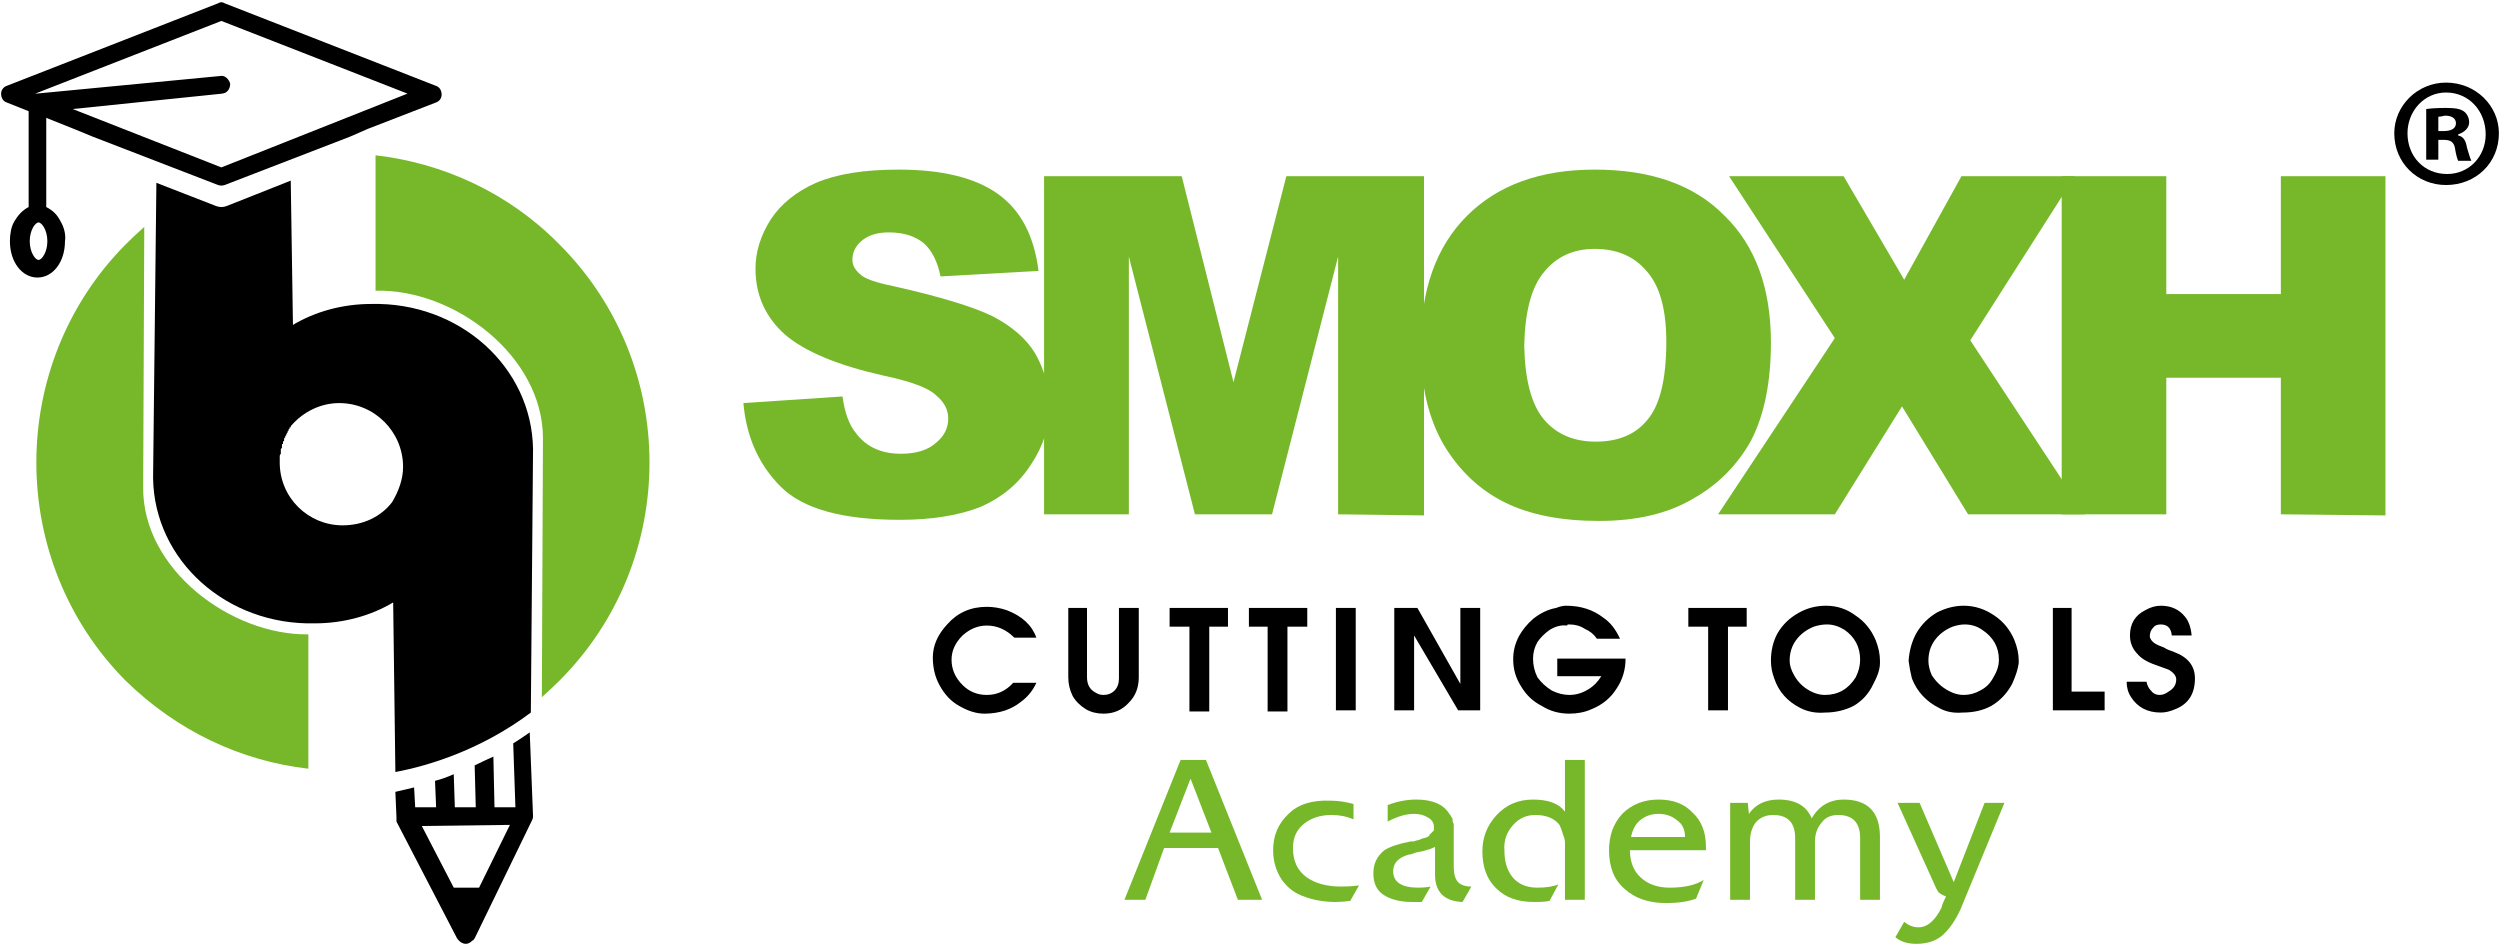 <svg version="1.2" xmlns="http://www.w3.org/2000/svg" viewBox="0 0 227 86" width="227" height="86">
	<title>Smoxh-Akademi-Logo-svg</title>
	<defs>
		<clipPath clipPathUnits="userSpaceOnUse" id="cp1">
			<path d="m0.09 0.21h226.77v85.48h-226.77z"/>
		</clipPath>
		<clipPath clipPathUnits="userSpaceOnUse" id="cp2">
			<path d="m0.09 0.21h226.77v85.48h-226.77z"/>
		</clipPath>
		<clipPath clipPathUnits="userSpaceOnUse" id="cp3">
			<path d="m0.09 0.21h226.77v85.48h-226.77z"/>
		</clipPath>
		<clipPath clipPathUnits="userSpaceOnUse" id="cp4">
			<path d="m0.09 0.21h226.77v85.48h-226.77z"/>
		</clipPath>
		<clipPath clipPathUnits="userSpaceOnUse" id="cp5">
			<path d="m0.09 0.21h226.77v85.48h-226.77z"/>
		</clipPath>
		<clipPath clipPathUnits="userSpaceOnUse" id="cp6">
			<path d="m0.09 0.21h226.77v85.48h-226.77z"/>
		</clipPath>
		<clipPath clipPathUnits="userSpaceOnUse" id="cp7">
			<path d="m0.09 0.21h226.77v85.48h-226.77z"/>
		</clipPath>
		<clipPath clipPathUnits="userSpaceOnUse" id="cp8">
			<path d="m0.09 0.21h226.77v85.48h-226.77z"/>
		</clipPath>
		<clipPath clipPathUnits="userSpaceOnUse" id="cp9">
			<path d="m0.09 0.21h226.77v85.48h-226.77z"/>
		</clipPath>
		<clipPath clipPathUnits="userSpaceOnUse" id="cp10">
			<path d="m0.09 0.21h226.77v85.48h-226.77z"/>
		</clipPath>
		<clipPath clipPathUnits="userSpaceOnUse" id="cp11">
			<path d="m0.09 0.21h226.77v85.48h-226.77z"/>
		</clipPath>
		<clipPath clipPathUnits="userSpaceOnUse" id="cp12">
			<path d="m0.09 0.21h226.77v85.48h-226.77z"/>
		</clipPath>
		<clipPath clipPathUnits="userSpaceOnUse" id="cp13">
			<path d="m0.09 0.21h226.77v85.48h-226.77z"/>
		</clipPath>
		<clipPath clipPathUnits="userSpaceOnUse" id="cp14">
			<path d="m0.09 0.21h226.77v85.48h-226.77z"/>
		</clipPath>
		<clipPath clipPathUnits="userSpaceOnUse" id="cp15">
			<path d="m0.09 0.21h226.77v85.48h-226.77z"/>
		</clipPath>
	</defs>
	<style>
		.s0 { fill: #000000 } 
		.s1 { fill: #76b82a } 
	</style>
	<g id="Layer">
		<g id="Layer">
			<g id="Clip-Path" clip-path="url(#cp1)">
				<path id="Layer" fill-rule="evenodd" class="s0" d="m226.9 12.1c0 2.7-2.1 4.7-4.8 4.7-2.6 0-4.7-2-4.7-4.7 0-2.5 2.1-4.6 4.7-4.6 2.7 0 4.8 2.1 4.8 4.6zm-8.3 0c0 2.1 1.5 3.7 3.6 3.7 2 0 3.5-1.6 3.5-3.6 0-2.1-1.5-3.8-3.6-3.8-2 0-3.5 1.7-3.5 3.7zm2.8 2.4h-1.1v-4.6q0.7-0.1 1.8-0.1c0.9 0 1.3 0.1 1.6 0.3 0.3 0.2 0.5 0.6 0.5 1 0 0.5-0.4 0.9-1 1.1v0.1c0.5 0.1 0.7 0.5 0.8 1.1 0.2 0.7 0.3 1 0.4 1.2h-1.2c-0.1-0.2-0.2-0.6-0.3-1.2-0.1-0.5-0.4-0.7-1-0.7h-0.5c0 0 0 1.8 0 1.8zm0-2.6h0.5c0.6 0 1.1-0.2 1.1-0.7 0-0.4-0.3-0.7-1-0.7q-0.4 0.1-0.6 0.1c0 0 0 1.3 0 1.3z"/>
			</g>
			<g id="Clip-Path" clip-path="url(#cp2)">
				<path id="Layer" class="s1" d="m28 69.8c-6.1-0.7-11.9-3.4-16.6-8-10.8-10.9-10.8-28.7 0-39.6q0.8-0.8 1.7-1.6l-0.1 23.6c-0.1 7.5 8 13.5 15 13.4z"/>
			</g>
			<g id="Clip-Path" clip-path="url(#cp3)">
				<path id="Layer" class="s1" d="m50.8 61.8q-0.8 0.8-1.6 1.5l0.1-23.5c0-7.5-8.1-13.6-15.2-13.4v-12.3c6.1 0.7 12.1 3.4 16.7 8.1 10.9 10.9 10.9 28.7 0 39.6z"/>
			</g>
			<g id="Clip-Path" clip-path="url(#cp4)">
				<path id="Layer" fill-rule="evenodd" class="s0" d="m193.4 57.7q0-1.6 1.4-2.3 0.7-0.4 1.4-0.4 1.4 0 2.2 1 0.5 0.6 0.6 1.7h-1.8q-0.1-1-1-1-0.5 0-0.7 0.3-0.3 0.3-0.3 0.8 0.1 0.5 0.8 0.8l0.5 0.2q0.3 0.2 0.9 0.4 1.9 0.7 1.9 2.4 0 2.1-1.8 2.8-0.7 0.3-1.3 0.3-1.8 0-2.7-1.4-0.4-0.6-0.4-1.4h1.8q0.1 0.5 0.4 0.8 0.3 0.4 0.8 0.4 0.4 0 0.8-0.3 0.7-0.4 0.7-1.1 0-0.5-0.7-0.9l-1.1-0.4q-1.2-0.4-1.7-1-0.7-0.7-0.7-1.7zm-7-2.5h1.7v7.6h3v1.7h-4.7zm-13.1 4.8q0.1-1.4 0.7-2.5 0.7-1.2 1.9-1.9 1.2-0.6 2.4-0.6 1.5 0 2.8 0.9 1.2 0.8 1.8 2.2 0.4 1 0.4 1.9v0.2q-0.1 0.8-0.6 1.9-0.7 1.3-1.9 2-1.1 0.6-2.6 0.6-1.2 0.1-2.1-0.4-1.8-0.9-2.5-2.7-0.2-0.8-0.3-1.6zm1.8 0q0 0.6 0.3 1.3 0.7 1.1 1.9 1.6 0.5 0.2 1 0.2 0.8 0 1.5-0.4 0.8-0.4 1.2-1.2 0.5-0.8 0.5-1.6 0-1.7-1.5-2.7-0.7-0.5-1.6-0.5-0.5 0-1.1 0.2-1 0.4-1.6 1.2-0.6 0.8-0.6 1.9zm-14.3 0q0-1.4 0.6-2.5 0.7-1.2 2-1.9 1.1-0.6 2.4-0.6 1.5 0 2.7 0.9 1.2 0.8 1.8 2.2 0.4 1 0.4 1.9v0.2q0 0.8-0.6 1.9-0.6 1.3-1.8 2-1.2 0.6-2.6 0.6-1.2 0.1-2.2-0.4-1.8-0.9-2.4-2.7-0.3-0.8-0.3-1.6zm1.7 0q0 0.6 0.4 1.3 0.6 1.1 1.8 1.6 0.5 0.2 1 0.2 0.9 0 1.6-0.4 0.7-0.4 1.2-1.2 0.4-0.8 0.4-1.6 0-1.7-1.4-2.7-0.8-0.5-1.6-0.5-0.6 0-1.2 0.2-1 0.4-1.6 1.2-0.6 0.8-0.6 1.9zm-9.2-3.1v-1.7h5.3v1.7h-1.7v7.6h-1.8v-7.6zm-11.1-1.9q2 0 3.4 1.1 0.9 0.6 1.5 1.9h-2.1q-0.4-0.6-1.1-0.9-0.6-0.4-1.4-0.4h-0.1q-0.1 0-0.1 0.1-0.8-0.1-1.6 0.4-0.7 0.5-1.1 1.1-0.4 0.7-0.4 1.5 0 0.9 0.4 1.7 0.5 0.7 1.3 1.2 0.8 0.4 1.6 0.4 0.9 0 1.7-0.5 0.7-0.4 1.2-1.2h-4v-1.6h6.2q0 1.5-0.8 2.7-0.8 1.3-2.3 1.9-0.9 0.4-2 0.4-1.4 0-2.5-0.7-1.2-0.6-1.9-1.8-0.7-1.1-0.7-2.4v-0.1q0-1 0.5-2 0.5-0.9 1.3-1.6 1-0.8 2.1-1 0.5-0.2 0.9-0.2zm-15.6 0.2h2.1l3.9 6.9v-6.9h1.8v9.3h-2l-4-6.8v6.8h-1.8zm-5.3 0h1.8v9.3h-1.8zm-7.9 1.7v-1.7h5.3v1.7h-1.8v7.7h-1.8v-7.7zm-7.2 0v-1.7h5.3v1.7h-1.7v7.7h-1.8v-7.7zm-9.2 4.6v-6.3h1.7v6.3q0 1 0.8 1.4 0.3 0.2 0.7 0.2 0.6 0 1-0.4 0.4-0.4 0.4-1.1v-6.4h1.8v6.3q0 1.4-0.9 2.3-0.9 1-2.3 1-0.9 0-1.6-0.4-0.8-0.5-1.2-1.2-0.4-0.8-0.4-1.7zm-12.3-1.8q0-1.6 1.3-3 1.4-1.6 3.6-1.6 0.9 0 1.8 0.3 2.1 0.8 2.7 2.5h-2q-1.1-1.1-2.5-1.1-1.2 0-2.2 0.9-1 1-1 2.2 0 1.3 1 2.3 0.9 0.9 2.2 0.9 1.4 0 2.4-1.1h2.1q-0.5 1.1-1.5 1.8-0.5 0.4-1.3 0.7-0.9 0.3-1.9 0.3-1.1 0-2.3-0.7-1.1-0.6-1.8-1.9-0.6-1.1-0.6-2.5z"/>
			</g>
			<g id="Clip-Path" clip-path="url(#cp5)">
				<path id="Layer" class="s1" d="m67.5 36.6l9-0.6q0.3 2.2 1.2 3.3 1.4 1.9 4.1 1.9 2.1 0 3.2-1 1.1-0.9 1.1-2.2 0-1.2-1.1-2.1-1-1-4.8-1.8-6.2-1.4-8.9-3.7-2.7-2.4-2.7-6 0-2.3 1.4-4.5 1.4-2.1 4.1-3.3 2.8-1.2 7.5-1.2 5.9 0 9 2.2 3.1 2.2 3.7 7l-8.9 0.5q-0.4-2-1.5-3-1.2-1-3.2-1-1.6 0-2.5 0.8-0.8 0.7-0.8 1.7 0 0.7 0.7 1.3 0.6 0.6 3.1 1.1 6.2 1.4 8.9 2.7 2.7 1.4 3.9 3.4 1.2 2.1 1.3 4.6 0 3-1.7 5.5-1.6 2.5-4.5 3.8-3 1.2-7.4 1.2-7.8 0-10.8-3-3-3-3.4-7.6z"/>
			</g>
		</g>
		<path id="Layer" class="s1" d="m94.8 16h12.5l4.7 18.7 4.8-18.7h12.5v30.8l-7.8-0.1v-23.4l-6 23.4h-7l-6-23.4v23.4h-7.7z"/>
		<g id="Layer">
			<g id="Clip-Path" clip-path="url(#cp6)">
				<path id="Layer" fill-rule="evenodd" class="s1" d="m129 31.4q0-7.6 4.2-11.8 4.2-4.2 11.6-4.2 7.7 0 11.8 4.2 4.2 4.1 4.2 11.5 0 5.4-1.8 8.9-1.9 3.4-5.3 5.3-3.4 2-8.5 2-5.2 0-8.6-1.7-3.4-1.7-5.5-5.2-2.1-3.6-2.1-9zm9.4 0q0.1 4.7 1.8 6.7 1.7 2 4.7 2 3.1 0 4.7-2 1.7-2 1.7-7.1 0-4.4-1.8-6.4-1.7-2-4.7-2-2.9 0-4.6 2.1-1.7 2-1.8 6.7z"/>
			</g>
		</g>
		<path id="Layer" class="s1" d="m157 16h10.4l5.5 9.4 5.2-9.4h10.3l-9.5 14.9 10.4 15.8h-10.6l-6-9.8-6.1 9.8h-10.6l10.6-16z"/>
		<path id="Layer" class="s1" d="m187.2 16h9.5v10.7h10.4v-10.7h9.5v30.8l-9.5-0.1v-12.4h-10.4v12.4h-9.5z"/>
		<g id="Layer">
			<g id="Clip-Path" clip-path="url(#cp7)">
				<path id="Layer" fill-rule="evenodd" class="s0" d="m48.4 40.8l-0.2 23.9c-4.4 3.3-9.1 4.8-12.3 5.4l-0.2-15.4c-2 1.2-4.5 1.9-7.1 1.9-8 0.2-14.6-5.7-14.7-13.2l0.3-26.8 5.4 2.1q0.5 0.2 1 0l5.8-2.3 0.2 13.1c2-1.2 4.5-1.9 7.1-1.9 8-0.2 14.6 5.7 14.7 13.2zm-11.8 1.6c0-3.2-2.6-5.8-5.8-5.8-1.7 0-3.3 0.8-4.4 2.1v0.1h-0.1v0.1l-0.1 0.1v0.1l-0.1 0.1v0.1l-0.1 0.1v0.1l-0.1 0.1v0.1l-0.1 0.1v0.1 0.1q-0.1 0.1-0.1 0.1v0.1 0.1q-0.1 0-0.1 0.1 0 0.1 0 0.1v0.1q0 0 0 0.1-0.1 0-0.1 0.1 0 0.1 0 0.1v0.1q0 0 0 0.1 0 0.1 0 0.1-0.1 0.1-0.1 0.2 0 0.1 0 0.1 0 0.1 0 0.2c0 0 0 0.2 0 0.3 0 3.2 2.6 5.7 5.7 5.7 1.9 0 3.5-0.8 4.5-2.1 0.6-1 1-2.1 1-3.2z"/>
			</g>
			<g id="Clip-Path" clip-path="url(#cp8)">
				<path id="Layer" fill-rule="evenodd" class="s0" d="m0.6 7.8l19.2-7.5q0.3-0.2 0.6 0l19.2 7.5c0.3 0.1 0.5 0.4 0.5 0.8 0 0.3-0.2 0.6-0.5 0.7l-6.2 2.4-1.6 0.7-11.4 4.4q-0.3 0.1-0.6 0l-11.4-4.4-1.7-0.7-2.5-1v8.1c0.6 0.3 1 0.7 1.3 1.3 0.3 0.5 0.5 1.2 0.4 1.8 0 1.9-1.1 3.3-2.5 3.3-1.4 0-2.5-1.4-2.5-3.3 0-0.6 0.1-1.3 0.4-1.8 0.3-0.5 0.7-1 1.3-1.3v-8.7l-2-0.8c-0.3-0.1-0.5-0.4-0.5-0.8 0-0.3 0.2-0.6 0.5-0.7zm19.6 0.7l-13.6 1.4 13.5 5.3 16.9-6.7-16.9-6.6-16.9 6.6h0.1l16.7-1.6c0.4-0.1 0.8 0.3 0.9 0.7 0 0.5-0.3 0.9-0.8 0.9zm-16.7 15.1c0.3 0 0.8-0.7 0.8-1.7 0-1-0.5-1.7-0.8-1.7-0.3 0-0.8 0.7-0.8 1.7 0 1 0.5 1.7 0.8 1.7z"/>
			</g>
			<g id="Clip-Path" clip-path="url(#cp9)">
				<path id="Layer" fill-rule="evenodd" class="s0" d="m48.4 74.1c0 0.1 0 0.2-0.1 0.4l-5.2 10.7c-0.1 0.1-0.1 0.2-0.2 0.2-0.2 0.2-0.4 0.3-0.6 0.3-0.3 0-0.6-0.2-0.8-0.5l-5.5-10.6c0-0.1 0-0.2 0-0.4l-0.1-2.3q0.8-0.2 1.7-0.4l0.1 1.8h1.9l-0.1-2.4q0.8-0.2 1.7-0.6l0.1 3h1.9l-0.1-3.8q0.8-0.4 1.7-0.8l0.1 4.6h1.9l-0.2-5.8q0.8-0.5 1.5-1zm-2.1 0.8l-8 0.1 2.9 5.6h2.3z"/>
			</g>
		</g>
		<path id="Layer" fill-rule="evenodd" class="s1" d="m114.6 81.7h-2.2l-1.8-4.7h-4.9l-1.7 4.7h-1.9l5.1-12.7h2.3zm-4.6-6.1l-1.9-4.9-1.9 4.9z"/>
		<g id="Layer">
			<g id="Clip-Path" clip-path="url(#cp10)">
				<path id="Layer" class="s1" d="m122.6 81.8q-0.7 0.1-1.3 0.1-1.6 0-2.9-0.5-1.2-0.4-2-1.5-0.8-1.2-0.8-2.7 0-2 1.4-3.3 1.3-1.3 3.8-1.2 1 0 2.1 0.3v1.4q-0.9-0.4-2-0.4-1.5 0-2.5 0.8-1 0.8-1 2.2 0 1.8 1.3 2.7 1.2 0.8 3.1 0.8 0.8 0 1.6-0.1z"/>
			</g>
			<g id="Clip-Path" clip-path="url(#cp11)">
				<path id="Layer" class="s1" d="m132.8 81.9q-2.5-0.1-2.5-2.5v-2.5q-0.4 0.2-0.8 0.3-0.3 0.1-0.9 0.2-0.5 0.2-0.7 0.2-1.4 0.4-1.4 1.5 0 1.5 2.3 1.5 0.6 0 1.1-0.1l-0.8 1.4q-0.5 0-0.9 0-1.5 0-2.5-0.6-1-0.6-1-2 0-1.3 1-2.1 0.8-0.5 2.4-0.8 0.1 0 0.3 0 0.2-0.1 0.3-0.1 0.1 0 0.3-0.1 0.2-0.1 0.3-0.1 0.1 0 0.3-0.1 0.2-0.1 0.2-0.2l0.2-0.2q0.1-0.1 0.2-0.2 0-0.2 0-0.3 0-0.6-0.6-0.9-0.5-0.3-1.2-0.3-1.1 0-2.4 0.7v-1.5q1.3-0.5 2.6-0.5 2.2 0 3 1.3 0.1 0.1 0.2 0.3 0.1 0.1 0.1 0.3 0 0.2 0.1 0.3 0 0.1 0 0.4 0 0.2 0 0.3v0.3 0.4 2.5q0 1.1 0.5 1.5 0.4 0.3 1.1 0.3z"/>
			</g>
			<g id="Clip-Path" clip-path="url(#cp12)">
				<path id="Layer" class="s1" d="m143.9 81.7h-1.8v-4.3q0-0.6 0-0.9 0-0.3-0.2-0.8-0.1-0.4-0.3-0.8-0.7-0.9-2.2-0.9-1.2 0-2 0.9-0.9 1-0.8 2.3 0 1.5 0.7 2.4 0.8 1 2.3 1 1.2 0 1.9-0.3l-0.8 1.5q-0.4 0.1-1.4 0.1-2.2 0-3.4-1.2-1.3-1.2-1.3-3.4 0-1.9 1.3-3.3 1.3-1.4 3.3-1.4 2.1 0 2.9 1.1v-4.7h1.8v12.7z"/>
			</g>
			<g id="Clip-Path" clip-path="url(#cp13)">
				<path id="Layer" fill-rule="evenodd" class="s1" d="m148 77.2q0 1.6 1 2.5 1 0.9 2.6 0.9 2 0 3.1-0.7l-0.7 1.7q-1.1 0.4-2.7 0.4-2.4 0-3.8-1.3-1.4-1.2-1.4-3.5 0-2 1.2-3.3 1.3-1.3 3.3-1.3 2 0 3.1 1.2 1.2 1.1 1.2 3.1c0 0 0 0.3 0 0.3zm5-1.2q0-1-0.7-1.5-0.7-0.6-1.7-0.6-1 0-1.7 0.6-0.6 0.5-0.8 1.5z"/>
			</g>
			<g id="Clip-Path" clip-path="url(#cp14)">
				<path id="Layer" class="s1" d="m170.7 81.7h-1.8v-5.6q0-2.1-2-2.1-1 0-1.5 0.7-0.6 0.7-0.6 1.7v5.3h-1.8v-5.6q0-2.1-2-2.1-1 0-1.6 0.7-0.5 0.7-0.5 1.7v5.3h-1.8v-8.8h1.6l0.1 1q0.9-1.3 2.7-1.3 2.3 0 3 1.7 1-1.7 2.9-1.7 3.3 0 3.3 3.4v5.7z"/>
			</g>
			<g id="Clip-Path" clip-path="url(#cp15)">
				<path id="Layer" class="s1" d="m182 72.9l-4 9.7q-0.7 1.5-1.6 2.3-0.9 0.8-2.4 0.8-1.2 0-1.9-0.6l0.8-1.4q0.6 0.5 1.3 0.5 1.2 0 2.1-1.8 0-0.2 0.4-1-0.5-0.2-0.7-0.4-0.2-0.3-0.4-0.8l-3.3-7.3h2l3.1 7.2 2.8-7.2h1.8z"/>
			</g>
		</g>
	</g>
</svg>